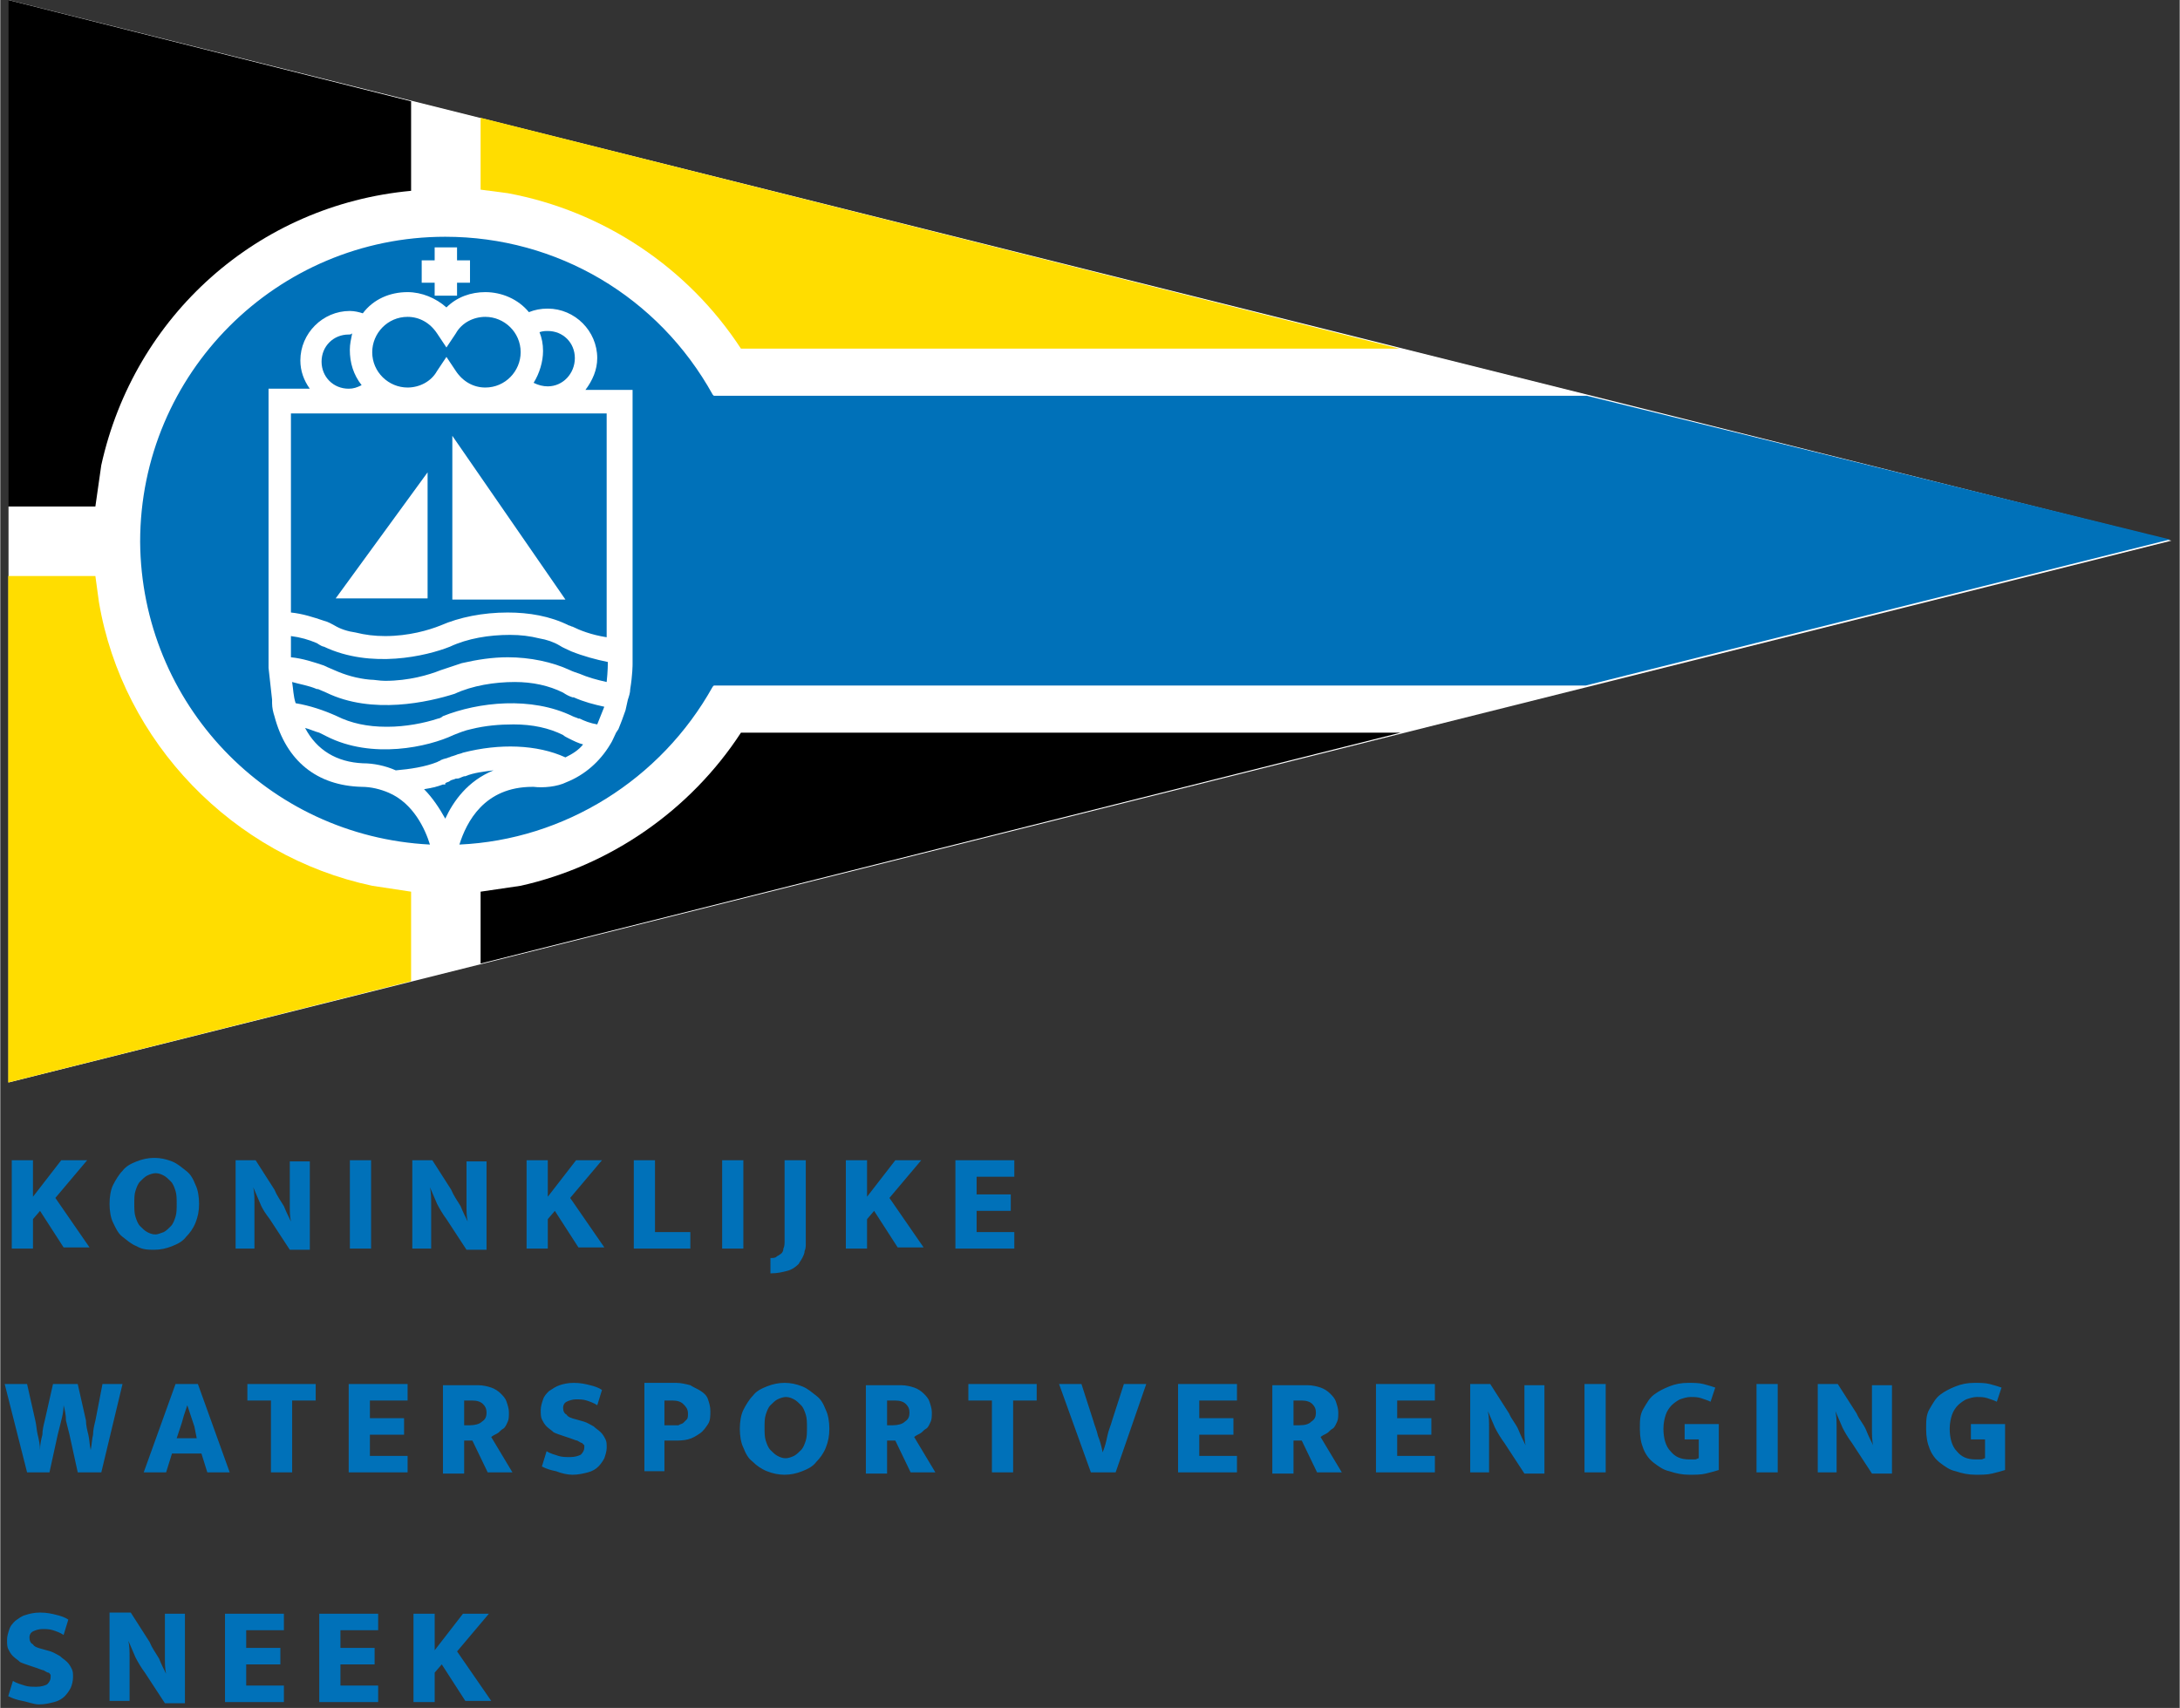 <?xml version="1.0" encoding="UTF-8"?>
<svg xmlns="http://www.w3.org/2000/svg" xmlns:xlink="http://www.w3.org/1999/xlink" width="268px" height="210px" id="Laag_1" x="0px" y="0px" viewBox="0 0 185 145" style="enable-background:new 0 0 185 145;" xml:space="preserve">
  <rect x="0" y="0" width="185" height="145" fill="#333333" stroke="none"/>
  <style type="text/css">	.st0{fill-rule:evenodd;clip-rule:evenodd;fill:#FFFFFF;}	.st1{fill-rule:evenodd;clip-rule:evenodd;fill:#0071B9;}	.st2{fill-rule:evenodd;clip-rule:evenodd;}	.st3{fill-rule:evenodd;clip-rule:evenodd;fill:#FFDD00;}	.st4{fill:#0071B9;}</style>
  <g id="Assets">	<polygon class="st0" points="184.3,45.9 0.7,91.9 0.7,0 184.3,45.9  "></polygon>	<g id="KWS-Logo" transform="translate(-811, -2801)">		<g transform="translate(811.375, 2801)">			<g transform="translate(0.297, 0)">				<path id="Fill-1" class="st1" d="M28.9,28.4c-1.3,0-2.3,1-2.3,2.3c0,1.3,1,2.3,2.3,2.3c0.4,0,0.7-0.1,1.1-0.3      c-0.7-0.9-1-1.9-1-3c0-0.5,0.1-0.9,0.2-1.4C29.1,28.4,29,28.4,28.9,28.4"></path>				<path id="Fill-3" class="st1" d="M37.2,30.3l0.8,1.2c0.6,0.9,1.5,1.4,2.5,1.4c1.7,0,3-1.4,3-3c0-1.7-1.4-3-3-3      c-1,0-2,0.5-2.5,1.4l-0.8,1.2l-0.8-1.2c-0.6-0.9-1.5-1.4-2.5-1.4c-1.7,0-3,1.4-3,3c0,1.7,1.4,3,3,3c1,0,2-0.5,2.5-1.4L37.2,30.3      z"></path>				<path id="Fill-5" class="st1" d="M48.1,30.4c0-1.3-1-2.3-2.3-2.3c-0.2,0-0.4,0-0.7,0.1c0.2,0.5,0.3,1,0.3,1.6      c0,0.9-0.3,1.9-0.8,2.7c0.4,0.2,0.8,0.3,1.2,0.3C47.1,32.8,48.1,31.7,48.1,30.4"></path>				<path id="Fill-7" class="st1" d="M38.1,66.1l-0.1,0c-0.2,0.1-0.4,0.1-0.5,0.2l0,0c-0.1,0.1-0.3,0.1-0.4,0.2v0.1h-0.2      c-0.5,0.2-1,0.3-1.6,0.4c0.7,0.7,1.3,1.6,1.8,2.5c0.7-1.5,1.9-3.2,4.1-4.1c-0.8,0.1-1.7,0.2-2.4,0.5l-0.1,0      C38.4,66,38.3,66.1,38.1,66.1"></path>				<path id="Fill-9" class="st1" d="M27,62.5c-0.2-0.1-0.4-0.2-0.6-0.3c-0.4-0.1-0.8-0.3-1.2-0.4c1,1.9,2.7,2.9,4.9,3      c0.9,0,1.9,0.2,2.8,0.6c1.2-0.1,2.5-0.3,3.5-0.7l0.2-0.1c0.1,0,0.1-0.1,0.2-0.1c0.2-0.1,0.4-0.1,0.6-0.2c0.1,0,0.2-0.1,0.3-0.1      l0.3-0.1c0.2-0.1,0.4-0.1,0.6-0.2c3.1-0.8,6.3-0.7,8.7,0.4c0.6-0.3,1.1-0.6,1.5-1.1c-0.4-0.1-0.8-0.3-1.2-0.5      c-0.2-0.1-0.4-0.2-0.5-0.3c-1.2-0.6-2.6-0.9-4.2-0.9c-1.2,0-2.4,0.1-3.6,0.4c-0.5,0.1-1,0.3-1.5,0.5      C35.7,63.4,30.9,64.5,27,62.5"></path>				<path id="Fill-14" class="st1" d="M26.2,54.6c-0.7-0.3-1.4-0.5-2.2-0.6v1.8c1,0.1,1.9,0.4,2.8,0.7l0,0c0.4,0.2,0.7,0.3,0.9,0.4      c0.9,0.4,1.9,0.7,3,0.8c0.4,0,0.8,0.1,1.3,0.1c2,0,3.7-0.5,4.7-0.9c0.6-0.2,1.2-0.4,1.8-0.6c1.3-0.3,2.6-0.5,3.9-0.5      c1.9,0,3.8,0.4,5.3,1.1c0.2,0.1,0.5,0.2,0.8,0.3c0.7,0.3,1.4,0.5,2.3,0.7c0.1-0.9,0.1-1.6,0.1-1.6v-0.1c-1-0.2-2.1-0.5-3.1-0.9      c-0.4-0.2-0.7-0.3-1-0.5c-0.5-0.3-1.1-0.5-1.7-0.6c-0.8-0.2-1.6-0.3-2.5-0.3c-1.8,0-3.6,0.3-5.1,1c-2,0.8-6.7,1.9-10.7,0      C26.7,54.9,26.5,54.8,26.2,54.6L26.2,54.6z"></path>				<path id="Fill-16" class="st1" d="M27,58.8c-0.2-0.1-0.5-0.2-0.7-0.3l-0.1,0c-0.7-0.3-1.4-0.4-2.1-0.6c0.1,0.6,0.1,1.2,0.3,1.8      c1.2,0.2,2.4,0.6,3.5,1.1c1.2,0.6,2.6,0.9,4.2,0.9c0,0,0.1,0,0.1,0c1.5,0,3.1-0.3,4.3-0.7c0.1,0,0.3-0.1,0.4-0.2      c3-1.2,7.5-1.7,11,0c0.2,0.1,0.3,0.1,0.5,0.2l0.1,0c0.4,0.2,0.9,0.4,1.5,0.5c0.2-0.5,0.4-1,0.6-1.5c-0.9-0.2-1.7-0.4-2.6-0.8h0      l-0.1,0c-0.3-0.1-0.5-0.2-0.8-0.4h0l0,0c-1.2-0.6-2.6-0.9-4.1-0.9c-1.7,0-3.6,0.3-5.1,1C35.7,59.6,30.9,60.7,27,58.8"></path>				<path id="Fill-21" class="st2" d="M34.2,16.2V8.6L0,0v43h7.4l0.5-3.5C10.7,26.8,21.2,17.4,34.2,16.2"></path>				<path id="Fill-24" class="st3" d="M34.2,83.3v-7.6l-3.3-0.5C19.1,72.7,9.7,63,7.7,51.1l-0.3-2.2H0v43L34.2,83.3z"></path>				<path id="Fill-26" class="st3" d="M62.2,29.6h55.9L40.1,10v6.1l2.3,0.3C50.5,17.9,57.7,22.7,62.2,29.6"></path>				<path id="Fill-28" class="st2" d="M43.5,75.2L43.5,75.2l-3.4,0.5v6.1l78.1-19.6H62.2C57.9,68.8,51.1,73.5,43.5,75.2"></path>				<path id="Fill-30" class="st1" d="M39.2,24h-1.1v1.1h-1.9V24h-1.1v-1.9h1.1V21h1.9v1.1h1.1V24z M134,33.6H59.9l-0.1-0.1      c-4.6-8.3-13.2-13.4-22.7-13.4c-14.3,0-25.9,11.6-25.9,25.9C11.3,59.7,22,71,35.8,71.7c-0.4-1.3-1.4-3.5-3.5-4.4      c-0.7-0.3-1.5-0.5-2.3-0.5c-3.8-0.1-6.4-2.2-7.4-6c-0.1-0.3-0.2-0.7-0.2-1.1l0-0.3h0c-0.1-0.9-0.2-1.8-0.3-2.7l0-23.7h3.5      c-0.5-0.7-0.8-1.5-0.8-2.4c0-2.3,1.9-4.2,4.2-4.2c0.4,0,0.8,0.1,1.1,0.2c0.9-1.2,2.3-1.8,3.8-1.8c1.2,0,2.4,0.5,3.3,1.3      c0.9-0.9,2.1-1.3,3.3-1.3c1.4,0,2.8,0.6,3.7,1.7c0.5-0.2,1-0.3,1.6-0.3c2.3,0,4.2,1.9,4.2,4.2c0,1-0.4,1.9-1,2.7H53v23.3      c0,0,0,0.9-0.2,2.1c0,0.3-0.1,0.6-0.2,0.9l-0.2,0.9l0,0c-0.2,0.6-0.4,1.1-0.6,1.6h0l-0.2,0.3c-0.2,0.4-0.3,0.7-0.5,1      c-0.9,1.5-2.2,2.6-3.7,3.2c-0.8,0.4-2,0.5-2.8,0.4c0,0-0.1,0-0.1,0c-4.1,0-5.6,3-6.2,4.9c8.9-0.4,17.1-5.5,21.5-13.4l0.1-0.1h74      l49.6-12.4L134,33.6z"></path>				<path id="Fill-33" class="st1" d="M37.7,50.9V37l9.6,13.9H37.7z M35.6,50.8h-7.8l7.8-10.7V50.8z M24,35.1V52      c1,0.1,1.9,0.4,2.8,0.7l0,0c0.4,0.1,0.7,0.3,0.9,0.4c0.5,0.3,1.1,0.5,1.8,0.6c0.8,0.2,1.6,0.3,2.5,0.3c2,0,3.7-0.5,4.7-0.9      c1.6-0.7,3.6-1.1,5.7-1.1c1.8,0,3.6,0.3,5.2,1.1c0.1,0,0.2,0.1,0.3,0.1c0.6,0.3,1.6,0.7,2.9,0.9V35.1H24z"></path>			</g>			<path id="KONINKLIJKE" class="st4" d="M2.4,106v-2.5l0.6-0.7l2,3.1h2.2l-2.9-4.2L7,98.5H4.8l-2.4,3.1v-3.1H0.6v7.5H2.4z      M12.7,106.1c0.5,0,1-0.1,1.5-0.3c0.5-0.2,0.9-0.4,1.2-0.8c0.3-0.3,0.6-0.7,0.8-1.2c0.2-0.5,0.3-1,0.3-1.6c0-0.6-0.1-1.2-0.3-1.6     c-0.2-0.5-0.4-0.9-0.8-1.2s-0.7-0.6-1.2-0.8c-0.5-0.2-1-0.3-1.5-0.3c-0.5,0-1,0.1-1.5,0.3c-0.5,0.2-0.9,0.4-1.2,0.8     c-0.3,0.3-0.6,0.8-0.8,1.2s-0.3,1-0.3,1.6c0,0.6,0.1,1.2,0.3,1.6s0.4,0.9,0.8,1.2s0.7,0.6,1.2,0.8     C11.7,106.1,12.2,106.1,12.7,106.1z M12.8,104.8c-0.3,0-0.5-0.1-0.7-0.2s-0.4-0.3-0.6-0.5c-0.2-0.2-0.3-0.5-0.4-0.8     s-0.1-0.7-0.1-1.1s0-0.8,0.1-1.1c0.1-0.3,0.2-0.6,0.4-0.8c0.2-0.2,0.4-0.4,0.6-0.5c0.2-0.1,0.5-0.2,0.7-0.2     c0.3,0,0.5,0.1,0.7,0.2s0.4,0.3,0.6,0.5c0.2,0.2,0.3,0.5,0.4,0.8c0.1,0.3,0.1,0.7,0.1,1.1c0,0.4,0,0.8-0.1,1.1     c-0.1,0.3-0.2,0.6-0.4,0.8c-0.2,0.2-0.4,0.4-0.6,0.5C13.2,104.7,13,104.8,12.8,104.8z M21.2,106v-2.4c0-0.5,0-0.9,0-1.4     s0-0.9-0.1-1.4l0,0h0c0.2,0.5,0.4,0.9,0.6,1.4s0.5,0.9,0.8,1.3l0,0l1.7,2.6h1.7v-7.5h-1.7v2.3c0,0.5,0,1,0,1.4c0,0.5,0,1,0.1,1.4     l0,0h0c-0.2-0.4-0.4-0.8-0.6-1.3c-0.3-0.5-0.6-0.9-0.8-1.4l0,0l-1.6-2.5h-1.7v7.5H21.2z M31.1,106v-7.5h-1.8v7.5H31.1z M36.2,106     v-2.4c0-0.5,0-0.9,0-1.4s0-0.9-0.1-1.4l0,0h0c0.2,0.5,0.4,0.9,0.6,1.4c0.2,0.4,0.5,0.9,0.8,1.3l0,0l1.7,2.6h1.7v-7.5h-1.7v2.3     c0,0.5,0,1,0,1.4c0,0.5,0,1,0.1,1.4l0,0h0c-0.2-0.4-0.4-0.8-0.6-1.3c-0.3-0.5-0.6-0.9-0.8-1.4l0,0l-1.6-2.5h-1.7v7.5H36.2z      M46.1,106v-2.5l0.6-0.7l2,3.1h2.2l-2.9-4.2l2.7-3.2h-2.2l-2.4,3.1v-3.1h-1.8v7.5H46.1z M58.2,106v-1.4h-3v-6.1h-1.8v7.5H58.2z      M62.7,106v-7.5h-1.8v7.5H62.7z M65.1,108.1c0.5,0,0.9-0.1,1.3-0.2c0.4-0.1,0.7-0.3,1-0.6c0.1-0.2,0.2-0.3,0.3-0.5     c0.1-0.2,0.2-0.4,0.2-0.6c0.1-0.2,0.1-0.4,0.1-0.7c0-0.3,0-0.5,0-0.9l0,0v-6.1h-1.8v6.8c0,0.3,0,0.5-0.1,0.7     c0,0.2-0.1,0.4-0.3,0.5c-0.1,0.1-0.2,0.1-0.3,0.2c-0.1,0.1-0.3,0.1-0.5,0.1l0,0V108.1z M73.2,106v-2.5l0.6-0.7l2,3.1h2.2     l-2.9-4.2l2.7-3.2h-2.2l-2.4,3.1v-3.1h-1.8v7.5H73.2z M85.7,106v-1.4h-3.2v-1.8h2.9v-1.4h-2.9v-1.5h3.2v-1.4h-5v7.5H85.7z"></path>			<path id="WATERSPORRTVERENIGING" class="st4" d="M3.8,125l0.7-3.2c0.1-0.4,0.2-0.8,0.3-1.2c0.1-0.4,0.2-0.8,0.2-1.3l0,0h0     c0.1,0.4,0.2,0.8,0.2,1.3c0.1,0.4,0.2,0.8,0.3,1.2l0,0l0.7,3.2h2l1.8-7.5H8.3l-0.6,3.1c-0.1,0.4-0.2,0.8-0.2,1.2     c-0.1,0.4-0.1,0.8-0.2,1.3l0,0h0c-0.1-0.4-0.1-0.9-0.2-1.3s-0.2-0.8-0.2-1.2l0,0l-0.7-3.1H4.1l-0.7,3.1c-0.1,0.4-0.2,0.8-0.2,1.2     c-0.1,0.4-0.2,0.8-0.2,1.3l0,0h0c0-0.4-0.1-0.9-0.2-1.3c-0.1-0.4-0.1-0.8-0.2-1.2l0,0l-0.7-3.1H0l1.9,7.5H3.8z M13.7,125l0.5-1.6     h2.5l0.5,1.6h1.9l-2.7-7.5h-1.9l-2.7,7.5H13.7z M16.3,122.1h-1.7l0.3-0.9c0.1-0.3,0.2-0.6,0.3-1c0.1-0.3,0.2-0.6,0.3-0.9l0,0h0     c0.1,0.3,0.2,0.6,0.3,0.9s0.2,0.6,0.3,0.9l0,0L16.3,122.1z M24.4,125v-6.1h2v-1.4h-5.8v1.4h2v6.1H24.4z M34.2,125v-1.4h-3.2v-1.8     h2.9v-1.4h-2.9v-1.5h3.2v-1.4h-5v7.5H34.2z M39,125v-2.7h0.7L41,125h2.1l-1.8-3c0.1-0.1,0.3-0.2,0.5-0.3c0.2-0.1,0.3-0.3,0.5-0.4     s0.3-0.4,0.4-0.6c0.1-0.2,0.1-0.5,0.1-0.8c0-0.3-0.1-0.6-0.2-0.9c-0.1-0.3-0.3-0.5-0.5-0.7s-0.5-0.4-0.8-0.5     c-0.3-0.1-0.7-0.2-1.1-0.2l0,0h-3v7.5H39z M39.5,121H39v-2.1h0.7c0.4,0,0.7,0.1,0.9,0.3c0.2,0.2,0.3,0.4,0.3,0.7     c0,0.4-0.1,0.6-0.4,0.8C40.3,120.9,39.9,121,39.5,121L39.5,121z M48.2,125.2c0.5,0,0.9-0.1,1.3-0.2c0.4-0.1,0.7-0.3,0.9-0.5     c0.2-0.2,0.4-0.5,0.5-0.7c0.1-0.3,0.2-0.6,0.2-0.9c0-0.3,0-0.5-0.1-0.7s-0.2-0.4-0.4-0.6c-0.2-0.2-0.4-0.3-0.6-0.5     c-0.2-0.1-0.5-0.3-0.8-0.4l0,0l-0.7-0.2c-0.4-0.1-0.7-0.2-0.8-0.4c-0.2-0.1-0.3-0.3-0.3-0.6c0-0.2,0.1-0.4,0.3-0.5     s0.5-0.2,0.8-0.2c0.3,0,0.6,0,0.9,0.1c0.3,0.1,0.6,0.2,0.9,0.4l0,0l0.4-1.3c-0.3-0.2-0.6-0.3-1-0.4c-0.4-0.1-0.8-0.2-1.4-0.2     c-0.5,0-0.9,0.1-1.2,0.2s-0.6,0.3-0.9,0.5c-0.2,0.2-0.4,0.4-0.5,0.7s-0.2,0.6-0.2,0.9c0,0.3,0,0.6,0.1,0.8s0.2,0.4,0.4,0.6     s0.4,0.3,0.6,0.5c0.2,0.1,0.5,0.2,0.8,0.3l0,0l0.6,0.2c0.3,0.1,0.5,0.2,0.6,0.2c0.2,0.1,0.3,0.2,0.4,0.2c0.1,0.1,0.2,0.2,0.2,0.2     c0,0.1,0,0.2,0,0.2c0,0.2-0.1,0.4-0.3,0.6c-0.2,0.1-0.5,0.2-0.9,0.2c-0.4,0-0.7,0-1-0.1c-0.3-0.1-0.7-0.2-1-0.4l0,0l-0.4,1.3     c0.4,0.2,0.7,0.3,1.2,0.4C47.3,125.1,47.8,125.2,48.2,125.2z M56,125v-2.7h0.8c0.4,0,0.8,0,1.2-0.1c0.4-0.1,0.7-0.3,1-0.5     c0.3-0.2,0.5-0.5,0.7-0.8s0.2-0.7,0.2-1.1c0-0.4-0.1-0.7-0.2-1c-0.1-0.3-0.3-0.5-0.6-0.7c-0.3-0.2-0.6-0.3-0.9-0.5     c-0.4-0.1-0.8-0.2-1.2-0.2l0,0h-2.7v7.5H56z M56.7,121H56v-2.1h0.7c0.4,0,0.7,0.1,0.9,0.3s0.4,0.4,0.4,0.8c0,0.2,0,0.4-0.1,0.5     s-0.2,0.2-0.3,0.3s-0.3,0.1-0.4,0.2C57,121,56.8,121,56.7,121L56.7,121z M66.2,125.2c0.5,0,1-0.1,1.5-0.3     c0.5-0.2,0.9-0.4,1.2-0.8c0.3-0.3,0.6-0.7,0.8-1.2c0.2-0.5,0.3-1,0.3-1.6c0-0.6-0.1-1.2-0.3-1.6c-0.2-0.5-0.4-0.9-0.8-1.2     s-0.7-0.6-1.2-0.8c-0.5-0.2-1-0.3-1.5-0.3c-0.5,0-1,0.1-1.5,0.3s-0.9,0.4-1.2,0.8c-0.3,0.3-0.6,0.8-0.8,1.2s-0.3,1-0.3,1.6     c0,0.6,0.1,1.2,0.3,1.6c0.2,0.5,0.4,0.9,0.8,1.2c0.3,0.3,0.7,0.6,1.2,0.8S65.7,125.2,66.2,125.2z M66.3,123.8     c-0.3,0-0.5-0.1-0.7-0.2c-0.2-0.1-0.4-0.3-0.6-0.5s-0.3-0.5-0.4-0.8c-0.1-0.3-0.1-0.7-0.1-1.1s0-0.8,0.1-1.1     c0.1-0.3,0.2-0.6,0.4-0.8c0.2-0.2,0.4-0.4,0.6-0.5c0.2-0.1,0.5-0.2,0.7-0.2c0.3,0,0.5,0.1,0.7,0.2c0.2,0.1,0.4,0.3,0.6,0.5     c0.2,0.2,0.3,0.5,0.4,0.8c0.1,0.3,0.1,0.7,0.1,1.1c0,0.4,0,0.8-0.1,1.1c-0.1,0.3-0.2,0.6-0.4,0.8c-0.2,0.2-0.4,0.4-0.6,0.5     S66.5,123.8,66.3,123.8z M74.9,125v-2.7h0.7l1.3,2.7H79l-1.8-3c0.1-0.1,0.3-0.2,0.5-0.3c0.2-0.1,0.3-0.3,0.5-0.4s0.3-0.4,0.4-0.6     c0.1-0.2,0.1-0.5,0.1-0.8c0-0.3-0.1-0.6-0.2-0.9c-0.1-0.3-0.3-0.5-0.5-0.7s-0.5-0.4-0.8-0.5c-0.3-0.1-0.7-0.2-1.1-0.2l0,0h-3v7.5     H74.9z M75.4,121h-0.5v-2.1h0.7c0.4,0,0.7,0.1,0.9,0.3c0.2,0.2,0.3,0.4,0.3,0.7c0,0.4-0.1,0.6-0.4,0.8     C76.2,120.9,75.8,121,75.4,121L75.4,121z M85.6,125v-6.1h2v-1.4h-5.8v1.4h2v6.1H85.6z M94.3,125l2.6-7.5h-1.9l-1,3.1     c-0.1,0.4-0.3,0.8-0.4,1.3c-0.1,0.5-0.2,0.9-0.4,1.4l0,0h0c-0.1-0.5-0.2-0.9-0.4-1.4c-0.1-0.5-0.3-0.9-0.4-1.3l0,0l-1-3.1h-1.9     l2.7,7.5H94.3z M104.6,125v-1.4h-3.2v-1.8h2.9v-1.4h-2.9v-1.5h3.2v-1.4h-5v7.5H104.6z M109.4,125v-2.7h0.7l1.3,2.7h2.1l-1.8-3     c0.1-0.1,0.3-0.2,0.5-0.3c0.2-0.1,0.3-0.3,0.5-0.4s0.3-0.4,0.4-0.6s0.1-0.5,0.1-0.8c0-0.3-0.1-0.6-0.2-0.9     c-0.1-0.3-0.3-0.5-0.5-0.7s-0.5-0.4-0.8-0.5c-0.3-0.1-0.7-0.2-1.1-0.2l0,0h-3v7.5H109.4z M109.9,121h-0.5v-2.1h0.7     c0.4,0,0.7,0.1,0.9,0.3c0.2,0.2,0.3,0.4,0.3,0.7c0,0.4-0.1,0.6-0.4,0.8C110.7,120.9,110.4,121,109.9,121L109.9,121z M121.4,125     v-1.4h-3.2v-1.8h2.9v-1.4h-2.9v-1.5h3.2v-1.4h-5v7.5H121.4z M126,125v-2.4c0-0.5,0-0.9,0-1.4c0-0.5,0-0.9-0.1-1.4l0,0h0     c0.2,0.5,0.4,0.9,0.6,1.4c0.2,0.4,0.5,0.9,0.8,1.3l0,0l1.7,2.6h1.7v-7.5h-1.7v2.3c0,0.5,0,1,0,1.4s0,1,0.1,1.4l0,0h0     c-0.2-0.4-0.4-0.8-0.6-1.3s-0.6-0.9-0.8-1.4l0,0l-1.6-2.5h-1.7v7.5H126z M135.9,125v-7.5h-1.8v7.5H135.9z M143,125.2     c0.5,0,1,0,1.4-0.1c0.4-0.1,0.8-0.2,1.1-0.3l0,0v-3.9h-2.9v1.3h1.2v1.6c-0.1,0-0.2,0.1-0.3,0.1c-0.1,0-0.3,0-0.5,0     c-0.7,0-1.2-0.2-1.6-0.7c-0.4-0.4-0.6-1.1-0.6-1.9c0-0.5,0.1-0.9,0.2-1.2s0.3-0.6,0.5-0.8c0.2-0.2,0.5-0.4,0.7-0.5     c0.3-0.1,0.6-0.2,0.9-0.2c0.3,0,0.6,0,0.9,0.1s0.6,0.2,0.8,0.3l0,0l0.4-1.2c-0.3-0.1-0.6-0.2-1-0.3c-0.4-0.1-0.8-0.1-1.3-0.1     c-0.6,0-1.1,0.1-1.6,0.3c-0.5,0.2-0.9,0.4-1.3,0.7c-0.4,0.3-0.6,0.7-0.9,1.2s-0.3,1-0.3,1.7s0.1,1.2,0.3,1.7     c0.2,0.5,0.5,0.9,0.9,1.2c0.4,0.3,0.8,0.6,1.3,0.7C141.9,125.1,142.4,125.2,143,125.2z M150.5,125v-7.5h-1.8v7.5H150.5z      M155.5,125v-2.4c0-0.5,0-0.9,0-1.4s0-0.9-0.1-1.4l0,0h0c0.2,0.5,0.4,0.9,0.6,1.4c0.2,0.4,0.5,0.9,0.8,1.3l0,0l1.7,2.6h1.7v-7.5     h-1.7v2.3c0,0.5,0,1,0,1.4s0,1,0.1,1.4l0,0h0c-0.2-0.4-0.4-0.8-0.6-1.3s-0.6-0.9-0.8-1.4l0,0l-1.6-2.5h-1.7v7.5H155.5z      M167.3,125.2c0.5,0,1,0,1.4-0.1c0.4-0.1,0.8-0.2,1.1-0.3l0,0v-3.9h-2.9v1.3h1.2v1.6c-0.1,0-0.2,0.1-0.3,0.1c-0.1,0-0.3,0-0.5,0     c-0.7,0-1.2-0.2-1.6-0.7c-0.4-0.4-0.6-1.1-0.6-1.9c0-0.5,0.1-0.9,0.2-1.2s0.3-0.6,0.5-0.8c0.2-0.2,0.5-0.4,0.7-0.5     c0.3-0.1,0.6-0.2,0.9-0.2c0.3,0,0.6,0,0.9,0.1s0.6,0.2,0.8,0.3l0,0l0.4-1.2c-0.3-0.1-0.6-0.2-1-0.3c-0.4-0.1-0.8-0.1-1.3-0.1     c-0.6,0-1.1,0.1-1.6,0.3c-0.5,0.2-0.9,0.4-1.3,0.7c-0.4,0.3-0.6,0.7-0.9,1.2s-0.3,1-0.3,1.7s0.1,1.2,0.3,1.7     c0.2,0.5,0.5,0.9,0.9,1.2c0.4,0.3,0.8,0.6,1.3,0.7C166.2,125.1,166.7,125.2,167.3,125.2z"></path>			<path id="SNEEK" class="st4" d="M2.9,144.7c0.5,0,0.9-0.1,1.3-0.2c0.4-0.1,0.7-0.3,0.9-0.5c0.2-0.2,0.4-0.5,0.5-0.7     s0.2-0.6,0.2-0.9c0-0.3,0-0.5-0.1-0.7c-0.1-0.2-0.2-0.4-0.4-0.6c-0.2-0.2-0.4-0.3-0.6-0.5c-0.2-0.1-0.5-0.3-0.8-0.4l0,0l-0.7-0.2     c-0.4-0.1-0.7-0.2-0.8-0.4c-0.2-0.1-0.3-0.3-0.3-0.6c0-0.2,0.1-0.4,0.3-0.5c0.2-0.1,0.5-0.2,0.8-0.2c0.3,0,0.6,0,0.9,0.1     c0.3,0.1,0.6,0.2,0.9,0.4l0,0l0.4-1.3c-0.3-0.2-0.6-0.3-1-0.4c-0.4-0.1-0.8-0.2-1.4-0.2c-0.5,0-0.9,0.1-1.2,0.2     c-0.4,0.1-0.6,0.3-0.9,0.5c-0.2,0.2-0.4,0.4-0.5,0.7c-0.1,0.3-0.2,0.6-0.2,0.9c0,0.3,0,0.6,0.1,0.8s0.2,0.4,0.4,0.6     s0.4,0.3,0.6,0.5c0.2,0.1,0.5,0.2,0.8,0.3l0,0l0.6,0.2c0.3,0.1,0.5,0.2,0.6,0.2c0.2,0.1,0.3,0.2,0.4,0.2s0.2,0.2,0.2,0.2     s0,0.2,0,0.2c0,0.2-0.1,0.4-0.3,0.6c-0.2,0.1-0.5,0.2-0.9,0.2c-0.4,0-0.7,0-1-0.1c-0.3-0.1-0.7-0.2-1-0.4l0,0l-0.4,1.3     c0.4,0.2,0.7,0.3,1.2,0.4S2.5,144.7,2.9,144.7z M10.6,144.5v-2.4c0-0.5,0-0.9,0-1.4c0-0.5,0-0.9-0.1-1.4l0,0h0     c0.2,0.5,0.4,0.9,0.6,1.4c0.2,0.4,0.5,0.9,0.8,1.3l0,0l1.7,2.6h1.7V137h-1.7v2.3c0,0.5,0,1,0,1.4c0,0.5,0,1,0.1,1.4l0,0h0     c-0.2-0.4-0.4-0.8-0.6-1.3c-0.3-0.5-0.6-0.9-0.8-1.4l0,0l-1.6-2.5H8.9v7.5H10.6z M23.7,144.5v-1.4h-3.2v-1.8h2.9v-1.4h-2.9v-1.5     h3.2V137h-5v7.5H23.7z M31.7,144.5v-1.4h-3.2v-1.8h2.9v-1.4h-2.9v-1.5h3.2V137h-5v7.5H31.7z M36.5,144.5v-2.5l0.6-0.7l2,3.1h2.2     l-2.9-4.2l2.7-3.2h-2.2l-2.4,3.1V137h-1.8v7.5H36.5z"></path>		</g>	</g></g>
</svg>
